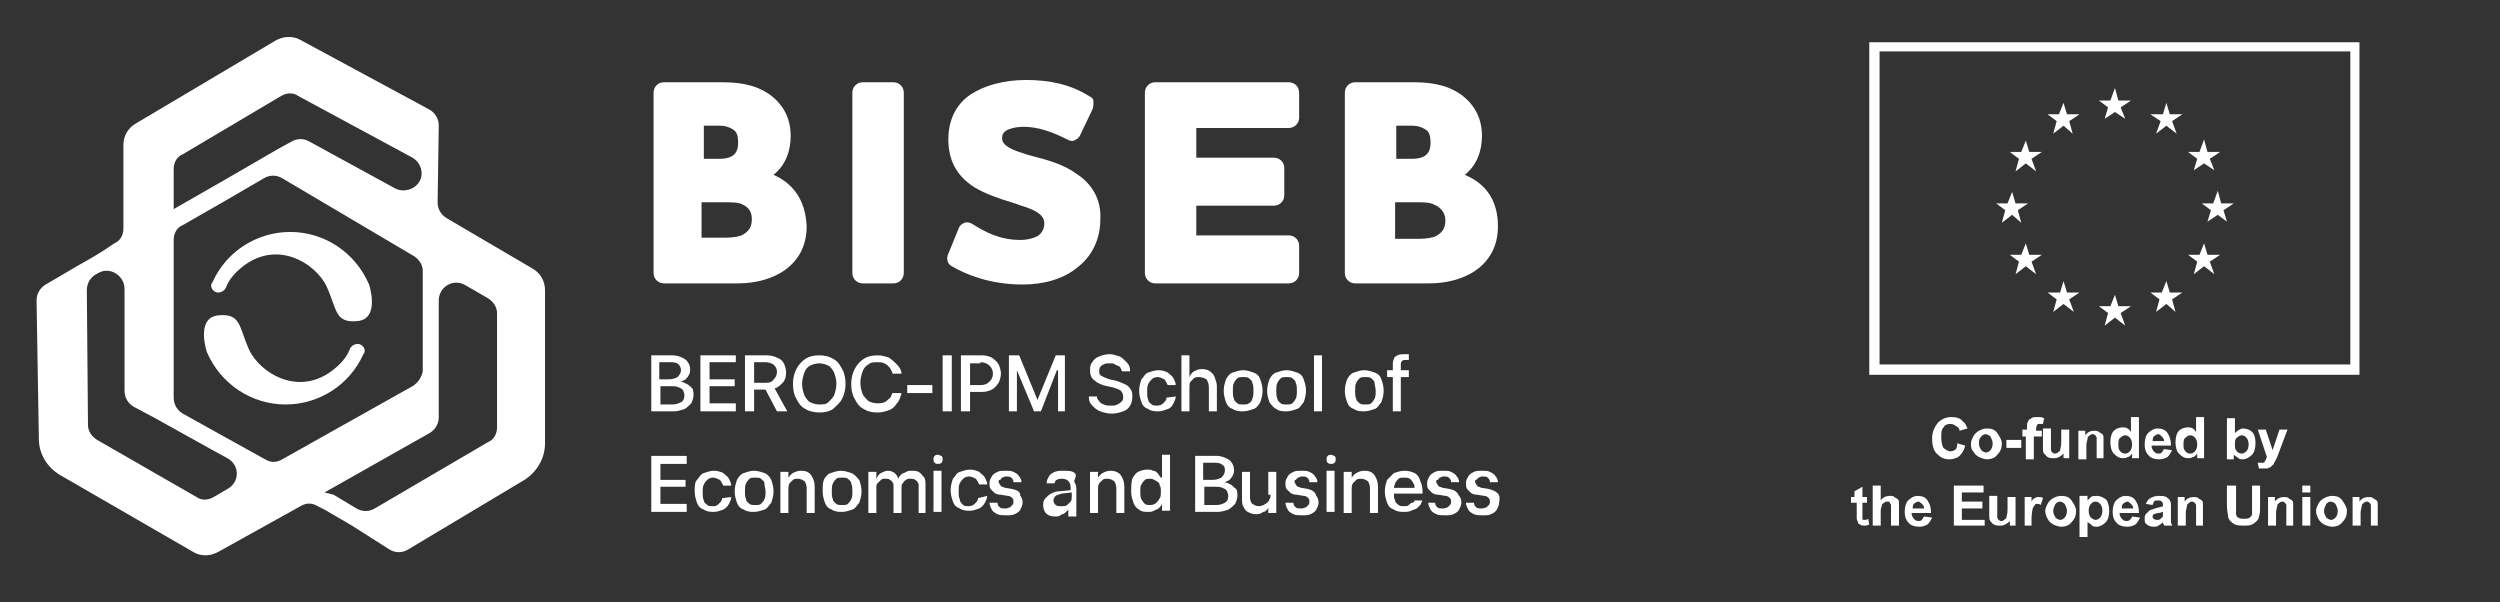 <?xml version="1.0" encoding="UTF-8"?> <svg xmlns="http://www.w3.org/2000/svg" xmlns:xlink="http://www.w3.org/1999/xlink" version="1.0" id="Layer_1" x="0px" y="0px" viewBox="0 0 218.8 52.7" style="enable-background:new 0 0 218.8 52.7;" xml:space="preserve"><rect x="0" y="0" width="218.8" height="52.7" fill="#333333" stroke="none"/> <style type="text/css"> .st0{fill:#FFFFFF;} </style> <g> <g> <path class="st0" d="M47.7,25.4c0-0.8-0.4-1.5-1.1-1.9l-7.5-4.4c-0.5-0.3-0.8-0.8-0.8-1.4l0.1-6.7c0-0.6-0.3-1.1-0.8-1.4L26.3,3.5 c-0.7-0.4-1.5-0.3-2.1,0l-12.3,7.3c-0.7,0.4-1.1,1.1-1.1,1.9V20c0,0.6-0.3,1.1-0.8,1.3C9,22,8,22.6,6.9,23.2L4,24.9 c-0.5,0.3-0.8,0.8-0.8,1.4l0.2,12.1c0,1.3,0.7,2.5,1.9,3.2l11.6,6.7c0.3,0.2,0.7,0.3,1.1,0.3c0.4,0,0.7-0.1,1.1-0.3l7.2-4 c0.5-0.3,1-0.3,1.5,0l0.6,0.3l2.4,1.4l0,0l3.3,2.1c0.5,0.3,1.1,0.3,1.6,0L45.9,42c1.1-0.7,1.8-1.9,1.8-3.2L47.7,25.4z M34.6,16.5 l-7.5-4.1c-0.5-0.3-1.1-0.3-1.6,0L24.4,13c-3.1,1.8-6.2,3.6-9.2,5.3c0,0,0,0,0,0l0-3.5c0-0.6,0.3-1.1,0.8-1.3l8.6-5.1 c0.5-0.3,1.1-0.3,1.5,0l10,5.4c0.5,0.3,0.8,0.8,0.8,1.4v0C36.9,16.3,35.6,17,34.6,16.5z M36.1,33.8l-11.4,6.4 c-0.5,0.3-1,0.3-1.5,0l-3.6-2l-3.6-2c-0.5-0.3-0.8-0.8-0.8-1.4V21c0-0.6,0.3-1.1,0.8-1.3c0,0,0,0,0,0c2.3-1.3,4.7-2.7,7.1-4.1 c0.5-0.3,1.1-0.3,1.6,0l11.5,6.8c0.5,0.3,0.8,0.8,0.8,1.3l0,4.1l0,4.7C36.9,33,36.6,33.5,36.1,33.8z M13.4,36.5l5.4,3l1.1,0.6 c1.1,0.6,1.1,2.1,0,2.7l-1.2,0.7c-0.5,0.3-1.1,0.3-1.5,0l-8.7-5c-0.5-0.3-0.8-0.8-0.8-1.3L7.6,25.4c0-0.6,0.3-1.1,0.8-1.4 c0.1,0,0.1-0.1,0.2-0.1c1-0.6,2.3,0.2,2.3,1.4v8.9c0,0.6,0.3,1.1,0.8,1.4L13.4,36.5z M28.4,43.1l9.2-5.2c0.5-0.3,0.8-0.8,0.8-1.4 l0-2.2l0-2.1l0-4.5l0-1.4c0-1.2,1.3-2,2.4-1.3l1.9,1.1c0.5,0.3,0.8,0.8,0.8,1.3l0,10c0,0.6-0.3,1.1-0.8,1.3l-9.9,5.8 c-0.5,0.3-1.1,0.3-1.6,0l-2-1.2L28.4,43.1z"></path> <path class="st0" d="M31.3,30.1c-0.3,0-0.6,0.2-0.7,0.5c-0.2,0.5-0.5,0.9-0.9,1.3c-3.3,3.2-7,0.7-7.9-1.3c-0.9-2-0.7-3.2-2.7-3 c-2,0.2-1,3.2-1,3.2c1.2,2.8,3.9,4.6,6.9,4.6c2.9,0,5.6-1.7,6.8-4.4C32.1,30.7,31.8,30.1,31.3,30.1z"></path> <path class="st0" d="M19.1,25.6c0.3,0,0.6-0.2,0.7-0.5c0.2-0.5,0.5-0.9,0.9-1.3c3.3-3.2,7-0.7,7.9,1.3c0.9,2,0.7,3.2,2.7,3 c2-0.2,1-3.2,1-3.2c-1.2-2.8-3.9-4.6-6.9-4.6c-2.9,0-5.6,1.7-6.8,4.4C18.3,25,18.6,25.6,19.1,25.6z"></path> </g> <g> <path class="st0" d="M67.7,15.3c1-0.8,1.5-2,1.5-3.4c0-1.5-0.6-2.7-1.8-3.6c-1.4-1-3-1.1-4.3-1.1h-5c-0.5,0-0.9,0.4-0.9,0.9v15.8 c0,0.5,0.4,0.9,0.9,0.9h6.5c3,0,6-1.5,6-5C70.5,17.6,69.5,16.1,67.7,15.3z M61.6,17.7h1.6c0.9,0,1.4,0,1.8,0.2l0,0 c0.6,0.3,0.8,0.7,0.8,1.3c0,0.7-0.3,1.1-0.9,1.4c-0.3,0.1-0.7,0.2-1.4,0.2h-2.1V17.7z M64,13.7c-0.4,0.2-0.8,0.2-1.2,0.2h-1.2V11 H63c0.4,0,0.8,0.1,1.1,0.3l0,0c0.4,0.2,0.5,0.6,0.5,1.2C64.6,13.1,64.4,13.5,64,13.7z"></path> <path class="st0" d="M78.2,7.2h-2.7c-0.5,0-0.9,0.4-0.9,0.9v15.8c0,0.5,0.4,0.9,0.9,0.9h2.7c0.5,0,0.9-0.4,0.9-0.9V8.1 C79.1,7.6,78.7,7.2,78.2,7.2z"></path> <path class="st0" d="M94.2,15.2c-1.1-0.8-2.5-1.2-3.7-1.5c-0.4-0.1-0.7-0.2-1-0.3c-1.3-0.4-1.8-0.8-1.8-1.3c0-0.3,0.1-0.5,0.4-0.7 c0.2-0.1,0.7-0.3,1.5-0.3c1.2,0,2.4,0.4,3.8,1.1c0.2,0.1,0.4,0.2,0.6,0.1c0.2-0.1,0.4-0.2,0.5-0.4l1.1-2.3 c0.1-0.2,0.1-0.4,0.1-0.7s-0.2-0.4-0.4-0.5C93.7,7.4,91.9,7,89.8,7c-2,0-3.7,0.5-4.9,1.3c-1.3,0.9-1.9,2.3-1.9,3.9 c0,1.8,0.7,3.2,2.3,4.2c1,0.6,2.2,1,3.2,1.3c0.4,0.1,0.8,0.3,1.2,0.4c1.5,0.5,1.7,1,1.7,1.5c0,0.2-0.1,0.7-0.5,1 c-0.3,0.2-0.9,0.4-1.6,0.4c-1.8,0-3.1-0.7-4.2-1.4c-0.2-0.1-0.4-0.2-0.7-0.1c-0.2,0.1-0.4,0.2-0.5,0.5L83,22.2 c-0.2,0.4-0.1,0.9,0.3,1.1c1.2,0.7,3.3,1.6,6.2,1.6c1.9,0,3.6-0.5,4.8-1.5c1.3-1,2-2.5,2-4.2C96.4,17.5,95.6,16.1,94.2,15.2z"></path> <path class="st0" d="M112.8,7.2h-11.7c-0.5,0-0.9,0.4-0.9,0.9v15.8c0,0.5,0.4,0.9,0.9,0.9h11.7c0.5,0,0.9-0.4,0.9-0.9v-2.4 c0-0.5-0.4-0.9-0.9-0.9h-8.1V18h6.8c0.5,0,0.9-0.4,0.9-0.9v-2.4c0-0.5-0.4-0.9-0.9-0.9h-6.8v-2.6h8.1c0.5,0,0.9-0.4,0.9-0.9V8.1 C113.7,7.6,113.3,7.2,112.8,7.2z"></path> <path class="st0" d="M128.2,15.3c1-0.8,1.5-2,1.5-3.4c0-1.5-0.6-2.7-1.8-3.6c-1.4-1-3-1.1-4.3-1.1h-5c-0.5,0-0.9,0.4-0.9,0.9v15.8 c0,0.5,0.4,0.9,0.9,0.9h6.5c3,0,6-1.5,6-5C131.1,17.6,130.1,16.1,128.2,15.3z M126.5,19.3c0,0.7-0.3,1.1-0.9,1.4 c-0.3,0.1-0.7,0.2-1.4,0.2h-2.1v-3.2h1.6c0.9,0,1.4,0,1.8,0.2l0,0C126.2,18.2,126.5,18.7,126.5,19.3z M122.2,13.9V11h1.4 c0.4,0,0.8,0.1,1.1,0.3l0,0c0.4,0.2,0.5,0.6,0.5,1.2c0,0.6-0.2,1-0.6,1.2c-0.4,0.2-0.8,0.2-1.2,0.2H122.2z"></path> </g> <g> <path class="st0" d="M60.1,33.6c-0.2-0.1-0.4-0.2-0.6-0.2v0c0.2,0,0.3-0.1,0.5-0.2c0.1-0.1,0.2-0.2,0.3-0.4 c0.1-0.2,0.1-0.3,0.1-0.5v0c0-0.2-0.1-0.5-0.2-0.6c-0.1-0.2-0.3-0.3-0.5-0.4c-0.2-0.1-0.5-0.2-0.8-0.2h-1.2h-0.4H57V36h0.4h0.4H59 c0.3,0,0.6-0.1,0.9-0.2c0.2-0.1,0.4-0.3,0.6-0.5c0.1-0.2,0.2-0.5,0.2-0.7v0c0-0.2,0-0.4-0.1-0.6C60.4,33.8,60.3,33.7,60.1,33.6z M58.8,31.7c0.3,0,0.5,0.1,0.6,0.2c0.1,0.1,0.2,0.3,0.2,0.5v0c0,0.2-0.1,0.4-0.3,0.6c-0.2,0.1-0.4,0.2-0.8,0.2h-0.8v-1.5H58.8z M59.9,34.6c0,0.3-0.1,0.5-0.3,0.6c-0.2,0.1-0.4,0.2-0.8,0.2h-1v-1.6h1c0.2,0,0.4,0,0.6,0.1c0.2,0.1,0.3,0.1,0.4,0.3 C59.8,34.2,59.9,34.4,59.9,34.6L59.9,34.6z"></path> <polygon class="st0" points="64.4,35.3 62.1,35.3 62.1,33.8 64.3,33.8 64.3,33.2 62.1,33.2 62.1,31.7 64.4,31.7 64.4,31.1 61.3,31.1 61.3,36 64.4,36 "></polygon> <path class="st0" d="M67.8,34c0.3-0.1,0.5-0.3,0.7-0.5c0.2-0.2,0.3-0.5,0.3-0.9v0c0-0.3-0.1-0.6-0.2-0.8c-0.1-0.2-0.3-0.4-0.6-0.5 c-0.2-0.1-0.5-0.2-0.9-0.2h-1.9V36H66v-1.9h1c0,0,0,0,0,0c0,0,0,0,0,0l1,1.9h0.9L67.8,34z M67.1,33.5H66v-1.8h1 c0.3,0,0.5,0.1,0.7,0.2c0.2,0.2,0.3,0.4,0.3,0.6v0c0,0.3-0.1,0.5-0.2,0.6C67.6,33.4,67.4,33.5,67.1,33.5z"></path> <path class="st0" d="M73.7,34.9c0.2-0.4,0.3-0.8,0.3-1.3v0c0-0.5-0.1-1-0.3-1.3c-0.2-0.4-0.4-0.7-0.8-0.9 c-0.3-0.2-0.7-0.3-1.2-0.3c-0.5,0-0.9,0.1-1.2,0.3c-0.3,0.2-0.6,0.5-0.8,0.9c-0.2,0.4-0.3,0.8-0.3,1.3v0c0,0.5,0.1,1,0.3,1.3 c0.2,0.4,0.4,0.7,0.8,0.9c0.3,0.2,0.8,0.3,1.2,0.3c0.5,0,0.9-0.1,1.2-0.3C73.2,35.5,73.5,35.3,73.7,34.9z M72.5,35.2 c-0.2,0.2-0.5,0.2-0.8,0.2s-0.6-0.1-0.8-0.2c-0.2-0.1-0.4-0.4-0.5-0.6c-0.1-0.3-0.2-0.6-0.2-1v0c0-0.4,0.1-0.7,0.2-1 c0.1-0.3,0.3-0.5,0.5-0.6c0.2-0.1,0.5-0.2,0.8-0.2c0.3,0,0.6,0.1,0.8,0.2c0.2,0.1,0.4,0.4,0.5,0.6c0.1,0.3,0.2,0.6,0.2,1v0 c0,0.4-0.1,0.7-0.2,1C72.9,34.8,72.7,35,72.5,35.2z"></path> <path class="st0" d="M77.8,35.9c0.3-0.1,0.5-0.3,0.7-0.6c0.2-0.2,0.3-0.5,0.4-0.9l0,0h-0.8l0,0c-0.1,0.2-0.1,0.4-0.3,0.5 c-0.1,0.1-0.3,0.3-0.4,0.3c-0.2,0.1-0.4,0.1-0.6,0.1c-0.3,0-0.6-0.1-0.8-0.2c-0.2-0.2-0.4-0.4-0.5-0.6c-0.1-0.3-0.2-0.6-0.2-1v0 c0-0.4,0.1-0.7,0.2-1s0.3-0.5,0.5-0.6c0.2-0.2,0.5-0.2,0.8-0.2c0.2,0,0.4,0,0.6,0.1c0.2,0.1,0.3,0.2,0.4,0.3 c0.1,0.1,0.2,0.3,0.3,0.5l0,0.1h0.8l0,0c0-0.3-0.2-0.6-0.4-0.8c-0.2-0.2-0.4-0.4-0.7-0.6c-0.3-0.1-0.6-0.2-1-0.2 c-0.5,0-0.9,0.1-1.2,0.3c-0.3,0.2-0.6,0.5-0.8,0.9c-0.2,0.4-0.3,0.8-0.3,1.3v0c0,0.5,0.1,1,0.3,1.3c0.2,0.4,0.4,0.7,0.8,0.9 c0.3,0.2,0.7,0.3,1.2,0.3C77.2,36.1,77.5,36,77.8,35.9z"></path> <rect x="79.4" y="33.7" class="st0" width="2.2" height="0.7"></rect> <rect x="82.5" y="31.1" class="st0" width="0.8" height="4.9"></rect> <path class="st0" d="M84.9,34.3H86c0.3,0,0.6-0.1,0.8-0.2s0.4-0.3,0.6-0.6c0.1-0.2,0.2-0.5,0.2-0.8v0c0-0.3-0.1-0.6-0.2-0.8 c-0.1-0.2-0.3-0.4-0.6-0.6c-0.2-0.1-0.5-0.2-0.8-0.2h-1.1h-0.4h-0.4V36h0.8V34.3z M85.8,31.7c0.3,0,0.6,0.1,0.8,0.3 c0.2,0.2,0.3,0.4,0.3,0.7v0c0,0.3-0.1,0.5-0.3,0.7c-0.2,0.2-0.4,0.3-0.8,0.3h-0.9v-1.9H85.8z"></path> <polygon class="st0" points="92.6,32.4 92.6,36 93.2,36 93.2,31.1 92.4,31.1 90.8,35 90.8,35 89.2,31.1 88.3,31.1 88.3,36 89,36 89,32.4 89,32.4 90.5,36 91.1,36 92.5,32.4 "></polygon> <path class="st0" d="M99.1,34.6c0-0.3-0.1-0.5-0.2-0.6c-0.1-0.2-0.3-0.3-0.5-0.4c-0.2-0.1-0.5-0.2-0.8-0.3l-0.5-0.1 c-0.3-0.1-0.5-0.2-0.7-0.3s-0.2-0.3-0.2-0.4v0c0-0.1,0-0.3,0.1-0.4c0.1-0.1,0.2-0.2,0.3-0.2c0.1-0.1,0.3-0.1,0.5-0.1 c0.2,0,0.4,0,0.5,0.1s0.3,0.1,0.4,0.2c0.1,0.1,0.1,0.2,0.2,0.4l0,0h0.7l0-0.1c0-0.3-0.1-0.5-0.3-0.7c-0.2-0.2-0.4-0.4-0.6-0.5 c-0.3-0.1-0.6-0.2-0.9-0.2c-0.3,0-0.7,0.1-0.9,0.2c-0.3,0.1-0.5,0.3-0.6,0.5c-0.2,0.2-0.2,0.5-0.2,0.7v0c0,0.4,0.1,0.7,0.4,0.9 c0.2,0.2,0.6,0.4,1.1,0.5l0.5,0.1c0.3,0.1,0.6,0.2,0.7,0.3c0.1,0.1,0.2,0.3,0.2,0.5v0c0,0.2,0,0.3-0.1,0.4 c-0.1,0.1-0.2,0.2-0.4,0.3c-0.2,0.1-0.3,0.1-0.6,0.1c-0.2,0-0.4,0-0.6-0.1c-0.2-0.1-0.3-0.1-0.4-0.3c-0.1-0.1-0.2-0.2-0.2-0.4l0,0 h-0.7l0,0.1c0,0.3,0.1,0.5,0.3,0.7c0.2,0.2,0.4,0.4,0.7,0.5c0.3,0.1,0.6,0.2,1,0.2c0.4,0,0.7-0.1,1-0.2c0.3-0.1,0.5-0.3,0.6-0.5 C99.1,35.2,99.1,34.9,99.1,34.6L99.1,34.6z"></path> <path class="st0" d="M102.1,34.8c0,0.2-0.1,0.3-0.3,0.5c-0.1,0.1-0.3,0.2-0.5,0.2c-0.2,0-0.4,0-0.5-0.1c-0.1-0.1-0.3-0.2-0.3-0.4 c-0.1-0.2-0.1-0.4-0.1-0.7v0c0-0.3,0-0.5,0.1-0.7c0.1-0.2,0.2-0.3,0.3-0.4c0.1-0.1,0.3-0.2,0.5-0.2c0.2,0,0.4,0.1,0.6,0.2 c0.1,0.1,0.2,0.3,0.3,0.5l0,0h0.7l0,0c0-0.2-0.1-0.4-0.2-0.6c-0.1-0.2-0.3-0.3-0.5-0.5c-0.2-0.1-0.5-0.2-0.8-0.2 c-0.3,0-0.6,0.1-0.9,0.2c-0.3,0.1-0.4,0.4-0.6,0.6c-0.1,0.3-0.2,0.6-0.2,1v0c0,0.4,0.1,0.7,0.2,1c0.1,0.3,0.3,0.5,0.6,0.6 c0.3,0.2,0.6,0.2,0.9,0.2c0.3,0,0.5-0.1,0.8-0.2s0.4-0.3,0.5-0.5c0.1-0.2,0.2-0.4,0.2-0.6v0L102.1,34.8L102.1,34.8z"></path> <path class="st0" d="M105.6,33.2c0.1,0.2,0.2,0.4,0.2,0.7V36h0.7v-2.2c0-0.3-0.1-0.5-0.2-0.8s-0.3-0.4-0.4-0.5s-0.4-0.2-0.7-0.2 c-0.3,0-0.5,0.1-0.7,0.2c-0.2,0.1-0.3,0.3-0.4,0.5h0v-1.9h-0.7V36h0.7v-2.1c0-0.2,0-0.4,0.1-0.5c0.1-0.1,0.2-0.2,0.3-0.3 c0.1-0.1,0.3-0.1,0.4-0.1C105.2,33,105.4,33.1,105.6,33.2z"></path> <path class="st0" d="M110.3,35.2c0.1-0.3,0.2-0.6,0.2-1v0c0-0.4-0.1-0.7-0.2-1c-0.1-0.3-0.3-0.5-0.6-0.6c-0.3-0.1-0.6-0.2-0.9-0.2 c-0.3,0-0.6,0.1-0.9,0.2c-0.3,0.1-0.5,0.4-0.6,0.6c-0.1,0.3-0.2,0.6-0.2,1v0c0,0.4,0.1,0.7,0.2,1c0.1,0.3,0.3,0.5,0.6,0.6 c0.3,0.2,0.6,0.2,0.9,0.2c0.3,0,0.6-0.1,0.9-0.2C110,35.7,110.1,35.5,110.3,35.2z M109.3,35.3c-0.1,0.1-0.3,0.1-0.5,0.1 c-0.2,0-0.4,0-0.5-0.1s-0.3-0.2-0.3-0.4c-0.1-0.2-0.1-0.4-0.1-0.7v0c0-0.3,0-0.5,0.1-0.7s0.2-0.3,0.3-0.4c0.1-0.1,0.3-0.1,0.5-0.1 c0.2,0,0.4,0,0.5,0.1c0.1,0.1,0.3,0.2,0.3,0.4c0.1,0.2,0.1,0.4,0.1,0.7v0c0,0.3,0,0.5-0.1,0.7C109.6,35,109.5,35.2,109.3,35.3z"></path> <path class="st0" d="M111.7,35.8c0.3,0.2,0.6,0.2,0.9,0.2c0.3,0,0.6-0.1,0.9-0.2c0.3-0.1,0.4-0.4,0.6-0.6c0.1-0.3,0.2-0.6,0.2-1v0 c0-0.4-0.1-0.7-0.2-1c-0.1-0.3-0.3-0.5-0.6-0.6c-0.3-0.1-0.6-0.2-0.9-0.2c-0.3,0-0.6,0.1-0.9,0.2c-0.3,0.1-0.5,0.4-0.6,0.6 c-0.1,0.3-0.2,0.6-0.2,1v0c0,0.4,0.1,0.7,0.2,1C111.3,35.5,111.5,35.7,111.7,35.8z M111.7,34.2c0-0.3,0-0.5,0.1-0.7 c0.1-0.2,0.2-0.3,0.3-0.4c0.1-0.1,0.3-0.1,0.5-0.1c0.2,0,0.4,0,0.5,0.1c0.1,0.1,0.3,0.2,0.3,0.4c0.1,0.2,0.1,0.4,0.1,0.7v0 c0,0.3,0,0.5-0.1,0.7c-0.1,0.2-0.2,0.3-0.3,0.4s-0.3,0.1-0.5,0.1c-0.2,0-0.4,0-0.5-0.1s-0.3-0.2-0.3-0.4 C111.7,34.7,111.7,34.5,111.7,34.2L111.7,34.2z"></path> <rect x="115" y="31.1" class="st0" width="0.7" height="4.9"></rect> <path class="st0" d="M120.3,32.6c-0.3-0.1-0.6-0.2-0.9-0.2c-0.3,0-0.6,0.1-0.9,0.2c-0.3,0.1-0.5,0.4-0.6,0.6 c-0.1,0.3-0.2,0.6-0.2,1v0c0,0.4,0.1,0.7,0.2,1c0.1,0.3,0.3,0.5,0.6,0.6c0.3,0.2,0.6,0.2,0.9,0.2c0.3,0,0.6-0.1,0.9-0.2 c0.3-0.1,0.4-0.4,0.6-0.6c0.1-0.3,0.2-0.6,0.2-1v0c0-0.4-0.1-0.7-0.2-1C120.8,32.9,120.6,32.7,120.3,32.6z M120.4,34.2 c0,0.3,0,0.5-0.1,0.7c-0.1,0.2-0.2,0.3-0.3,0.4s-0.3,0.1-0.5,0.1c-0.2,0-0.4,0-0.5-0.1s-0.3-0.2-0.3-0.4c-0.1-0.2-0.1-0.4-0.1-0.7 v0c0-0.3,0-0.5,0.1-0.7c0.1-0.2,0.2-0.3,0.3-0.4c0.1-0.1,0.3-0.1,0.5-0.1c0.2,0,0.4,0,0.5,0.1c0.1,0.1,0.3,0.2,0.3,0.4 C120.3,33.7,120.4,33.9,120.4,34.2L120.4,34.2z"></path> <path class="st0" d="M121.9,36h0.7v-3h0.7v-0.6h-0.7V32c0-0.2,0-0.3,0.1-0.4c0.1-0.1,0.2-0.1,0.4-0.1c0,0,0.1,0,0.1,0 c0,0,0.1,0,0.1,0v-0.5c0,0-0.1,0-0.2,0c-0.1,0-0.2,0-0.2,0c-0.2,0-0.4,0-0.6,0.1c-0.2,0.1-0.3,0.2-0.3,0.3 c-0.1,0.2-0.1,0.3-0.1,0.6v0.4h-0.5V33h0.5V36z"></path> <polygon class="st0" points="57,44.8 60.1,44.8 60.1,44.1 57.8,44.1 57.8,42.6 60,42.6 60,42 57.8,42 57.8,40.6 60.1,40.6 60.1,39.9 57,39.9 "></polygon> <path class="st0" d="M63.2,43.6c0,0.2-0.1,0.3-0.3,0.5s-0.3,0.2-0.5,0.2c-0.2,0-0.4,0-0.5-0.1c-0.1-0.1-0.3-0.2-0.3-0.4 c-0.1-0.2-0.1-0.4-0.1-0.7v0c0-0.3,0-0.5,0.1-0.7c0.1-0.2,0.2-0.3,0.3-0.4c0.1-0.1,0.3-0.2,0.5-0.2c0.2,0,0.4,0.1,0.6,0.2 c0.1,0.1,0.2,0.3,0.3,0.5l0,0h0.7l0,0c0-0.2-0.1-0.4-0.2-0.6c-0.1-0.2-0.3-0.3-0.5-0.5c-0.2-0.1-0.5-0.2-0.8-0.2 c-0.3,0-0.6,0.1-0.9,0.2c-0.3,0.1-0.4,0.4-0.6,0.6s-0.2,0.6-0.2,1v0c0,0.4,0.1,0.7,0.2,1c0.1,0.3,0.3,0.5,0.6,0.6 c0.3,0.2,0.6,0.2,0.9,0.2c0.3,0,0.5-0.1,0.8-0.2c0.2-0.1,0.4-0.3,0.5-0.5c0.1-0.2,0.2-0.4,0.2-0.6v0L63.2,43.6L63.2,43.6z"></path> <path class="st0" d="M66.9,41.4c-0.3-0.1-0.6-0.2-0.9-0.2c-0.3,0-0.6,0.1-0.9,0.2c-0.3,0.1-0.5,0.4-0.6,0.6 c-0.1,0.3-0.2,0.6-0.2,1v0c0,0.4,0.1,0.7,0.2,1c0.1,0.3,0.3,0.5,0.6,0.6c0.3,0.2,0.6,0.2,0.9,0.2c0.3,0,0.6-0.1,0.9-0.2 c0.3-0.1,0.4-0.4,0.6-0.6c0.1-0.3,0.2-0.6,0.2-1v0c0-0.4-0.1-0.7-0.2-1C67.4,41.8,67.2,41.5,66.9,41.4z M67,43 c0,0.3,0,0.5-0.1,0.7c-0.1,0.2-0.2,0.3-0.3,0.4c-0.1,0.1-0.3,0.1-0.5,0.1c-0.2,0-0.4,0-0.5-0.1s-0.3-0.2-0.3-0.4 c-0.1-0.2-0.1-0.4-0.1-0.7v0c0-0.3,0-0.5,0.1-0.7c0.1-0.2,0.2-0.3,0.3-0.4c0.1-0.1,0.3-0.1,0.5-0.1c0.2,0,0.4,0,0.5,0.1 c0.1,0.1,0.3,0.2,0.3,0.4C66.9,42.5,67,42.8,67,43L67,43z"></path> <path class="st0" d="M70.1,41.2c-0.3,0-0.5,0.1-0.7,0.2c-0.2,0.1-0.3,0.3-0.4,0.4h0v-0.5h-0.7v3.6H69v-2.1c0-0.2,0-0.3,0.1-0.5 c0.1-0.1,0.2-0.2,0.3-0.3c0.1-0.1,0.3-0.1,0.4-0.1c0.3,0,0.4,0.1,0.6,0.2c0.1,0.1,0.2,0.4,0.2,0.6v2.2h0.7v-2.3 c0-0.4-0.1-0.7-0.3-1S70.5,41.2,70.1,41.2z"></path> <path class="st0" d="M74.5,41.4c-0.3-0.1-0.6-0.2-0.9-0.2c-0.3,0-0.6,0.1-0.9,0.2c-0.3,0.1-0.5,0.4-0.6,0.6C72,42.3,72,42.6,72,43 v0c0,0.4,0.1,0.7,0.2,1c0.1,0.3,0.3,0.5,0.6,0.6c0.3,0.2,0.6,0.2,0.9,0.2c0.3,0,0.6-0.1,0.9-0.2c0.3-0.1,0.4-0.4,0.6-0.6 c0.1-0.3,0.2-0.6,0.2-1v0c0-0.4-0.1-0.7-0.2-1C75,41.8,74.8,41.5,74.5,41.4z M74.6,43c0,0.3,0,0.5-0.1,0.7 c-0.1,0.2-0.2,0.3-0.3,0.4s-0.3,0.1-0.5,0.1c-0.2,0-0.4,0-0.5-0.1s-0.3-0.2-0.3-0.4c-0.1-0.2-0.1-0.4-0.1-0.7v0 c0-0.3,0-0.5,0.1-0.7c0.1-0.2,0.2-0.3,0.3-0.4c0.1-0.1,0.3-0.1,0.5-0.1c0.2,0,0.4,0,0.5,0.1c0.1,0.1,0.3,0.2,0.3,0.4 C74.6,42.5,74.6,42.8,74.6,43L74.6,43z"></path> <path class="st0" d="M80.4,41.3c-0.2-0.1-0.4-0.1-0.6-0.1c-0.2,0-0.3,0-0.5,0.1c-0.1,0.1-0.3,0.1-0.4,0.2 c-0.1,0.1-0.2,0.2-0.3,0.4h0c0-0.1-0.1-0.3-0.2-0.4c-0.1-0.1-0.2-0.2-0.3-0.2c-0.1-0.1-0.3-0.1-0.4-0.1c-0.2,0-0.4,0.1-0.6,0.2 s-0.3,0.3-0.4,0.5h0v-0.6h-0.7v3.6h0.7v-2.2c0-0.2,0-0.3,0.1-0.4c0.1-0.1,0.2-0.2,0.3-0.3c0.1-0.1,0.2-0.1,0.4-0.1 c0.1,0,0.3,0,0.4,0.1c0.1,0.1,0.2,0.1,0.2,0.2c0.1,0.1,0.1,0.2,0.1,0.4v2.3h0.7v-2.2c0-0.1,0-0.3,0.1-0.4c0.1-0.1,0.1-0.2,0.3-0.3 c0.1-0.1,0.2-0.1,0.4-0.1c0.1,0,0.3,0,0.4,0.1c0.1,0.1,0.2,0.1,0.2,0.2c0.1,0.1,0.1,0.2,0.1,0.4v2.3H81v-2.5c0-0.2,0-0.4-0.1-0.6 C80.7,41.6,80.6,41.4,80.4,41.3z"></path> <path class="st0" d="M82.1,39.8c-0.1,0-0.2,0-0.3,0.1c-0.1,0.1-0.1,0.2-0.1,0.3c0,0.1,0,0.2,0.1,0.3c0.1,0.1,0.2,0.1,0.3,0.1 c0.1,0,0.2,0,0.3-0.1c0.1-0.1,0.1-0.2,0.1-0.3c0-0.1,0-0.2-0.1-0.3C82.3,39.9,82.2,39.8,82.1,39.8z"></path> <rect x="81.7" y="41.2" class="st0" width="0.7" height="3.6"></rect> <path class="st0" d="M85.6,43.6c0,0.2-0.1,0.3-0.3,0.5c-0.1,0.1-0.3,0.2-0.5,0.2c-0.2,0-0.4,0-0.5-0.1C84.1,44,84,43.9,84,43.7 c-0.1-0.2-0.1-0.4-0.1-0.7v0c0-0.3,0-0.5,0.1-0.7c0.1-0.2,0.2-0.3,0.3-0.4c0.1-0.1,0.3-0.2,0.5-0.2c0.2,0,0.4,0.1,0.6,0.2 c0.1,0.1,0.2,0.3,0.3,0.5l0,0h0.7l0,0c0-0.2-0.1-0.4-0.2-0.6c-0.1-0.2-0.3-0.3-0.5-0.5c-0.2-0.1-0.5-0.2-0.8-0.2 c-0.3,0-0.6,0.1-0.9,0.2c-0.3,0.1-0.4,0.4-0.6,0.6c-0.1,0.3-0.2,0.6-0.2,1v0c0,0.4,0.1,0.7,0.2,1c0.1,0.3,0.3,0.5,0.6,0.6 c0.3,0.2,0.6,0.2,0.9,0.2c0.3,0,0.5-0.1,0.8-0.2c0.2-0.1,0.4-0.3,0.5-0.5s0.2-0.4,0.2-0.6v0L85.6,43.6L85.6,43.6z"></path> <path class="st0" d="M88.6,42.8l-0.6-0.1c-0.1,0-0.2-0.1-0.3-0.1c-0.1,0-0.1-0.1-0.2-0.2c0-0.1-0.1-0.1-0.1-0.2v0 c0-0.1,0-0.2,0.1-0.2s0.1-0.1,0.2-0.2c0.1,0,0.2-0.1,0.3-0.1c0.2,0,0.4,0,0.5,0.1c0.1,0.1,0.2,0.2,0.2,0.4l0,0h0.7v0 c0-0.2-0.1-0.4-0.2-0.5c-0.1-0.2-0.3-0.3-0.5-0.4c-0.2-0.1-0.4-0.1-0.7-0.1c-0.3,0-0.5,0-0.7,0.1c-0.2,0.1-0.4,0.2-0.5,0.4 c-0.1,0.2-0.2,0.3-0.2,0.6v0c0,0.2,0,0.3,0.1,0.5c0.1,0.1,0.2,0.2,0.3,0.3c0.1,0.1,0.3,0.2,0.6,0.2l0.6,0.1c0.2,0,0.3,0.1,0.4,0.2 c0.1,0.1,0.1,0.2,0.1,0.3v0c0,0.1,0,0.2-0.1,0.3c-0.1,0.1-0.1,0.1-0.2,0.2c-0.1,0-0.2,0.1-0.4,0.1c-0.2,0-0.4,0-0.5-0.1 c-0.1-0.1-0.2-0.2-0.2-0.4l0,0h-0.7l0,0c0,0.2,0.1,0.4,0.2,0.6c0.1,0.2,0.3,0.3,0.5,0.4c0.2,0.1,0.5,0.1,0.8,0.1 c0.3,0,0.5,0,0.7-0.1s0.4-0.2,0.5-0.4c0.1-0.2,0.2-0.4,0.2-0.6v0c0-0.3-0.1-0.5-0.2-0.6C89.3,43,89,42.9,88.6,42.8z"></path> <path class="st0" d="M93.9,41.3c-0.2-0.1-0.5-0.1-0.8-0.1c-0.3,0-0.5,0-0.8,0.1c-0.2,0.1-0.4,0.2-0.5,0.4 c-0.1,0.2-0.2,0.3-0.2,0.6l0,0h0.7l0,0c0-0.1,0.1-0.3,0.2-0.3c0.1-0.1,0.3-0.1,0.5-0.1c0.2,0,0.4,0.1,0.5,0.2 c0.1,0.1,0.2,0.3,0.2,0.5v0.3l-1,0.1c-0.3,0-0.5,0.1-0.7,0.2c-0.2,0.1-0.3,0.2-0.5,0.4c-0.1,0.1-0.2,0.3-0.2,0.5v0 c0,0.2,0,0.4,0.1,0.6c0.1,0.2,0.2,0.3,0.4,0.4c0.2,0.1,0.4,0.1,0.6,0.1c0.2,0,0.3,0,0.4-0.1c0.1-0.1,0.3-0.1,0.4-0.2 c0.1-0.1,0.2-0.2,0.3-0.3h0v0.6h0.7v-2.5c0-0.2-0.1-0.4-0.2-0.6C94.3,41.5,94.1,41.4,93.9,41.3z M93.7,43.9 c-0.1,0.1-0.2,0.2-0.3,0.3c-0.1,0.1-0.3,0.1-0.5,0.1c-0.2,0-0.4,0-0.5-0.1s-0.2-0.2-0.2-0.4v0c0-0.2,0.1-0.3,0.2-0.4 s0.3-0.1,0.5-0.2l0.9-0.1v0.3C93.8,43.6,93.8,43.8,93.7,43.9z"></path> <path class="st0" d="M97.2,41.2c-0.3,0-0.5,0.1-0.7,0.2c-0.2,0.1-0.3,0.3-0.4,0.4h0v-0.5h-0.7v3.6h0.7v-2.1c0-0.2,0-0.3,0.1-0.5 c0.1-0.1,0.2-0.2,0.3-0.3c0.1-0.1,0.3-0.1,0.4-0.1c0.3,0,0.4,0.1,0.6,0.2c0.1,0.1,0.2,0.4,0.2,0.6v2.2h0.7v-2.3 c0-0.4-0.1-0.7-0.3-1C97.9,41.3,97.5,41.2,97.2,41.2z"></path> <path class="st0" d="M101.6,41.8L101.6,41.8c-0.1-0.1-0.2-0.3-0.3-0.4c-0.1-0.1-0.2-0.2-0.4-0.2c-0.1-0.1-0.3-0.1-0.5-0.1 c-0.3,0-0.6,0.1-0.8,0.2c-0.2,0.1-0.4,0.4-0.5,0.6C99,42.3,99,42.6,99,43v0c0,0.4,0.1,0.7,0.2,1c0.1,0.3,0.3,0.5,0.5,0.6 c0.2,0.2,0.5,0.2,0.8,0.2c0.2,0,0.3,0,0.5-0.1c0.1-0.1,0.3-0.1,0.4-0.2s0.2-0.2,0.3-0.4h0v0.6h0.7v-4.9h-0.7V41.8z M101.6,43 c0,0.2,0,0.5-0.1,0.6c-0.1,0.2-0.2,0.3-0.3,0.4c-0.1,0.1-0.3,0.2-0.5,0.2c-0.2,0-0.4,0-0.5-0.1c-0.1-0.1-0.2-0.2-0.3-0.4 c-0.1-0.2-0.1-0.4-0.1-0.7v0c0-0.3,0-0.5,0.1-0.6c0.1-0.2,0.2-0.3,0.3-0.4c0.1-0.1,0.3-0.1,0.5-0.1c0.2,0,0.3,0.1,0.5,0.2 s0.3,0.2,0.3,0.4C101.6,42.6,101.6,42.8,101.6,43L101.6,43z"></path> <path class="st0" d="M107.7,42.4c-0.2-0.1-0.4-0.2-0.6-0.2v0c0.2,0,0.3-0.1,0.5-0.2c0.1-0.1,0.2-0.2,0.3-0.4s0.1-0.3,0.1-0.5v0 c0-0.2-0.1-0.5-0.2-0.6c-0.1-0.2-0.3-0.3-0.5-0.4c-0.2-0.1-0.5-0.2-0.8-0.2h-1.2H105h-0.4v4.9h0.4h0.4h1.2c0.3,0,0.6-0.1,0.9-0.2 c0.2-0.1,0.4-0.3,0.6-0.5c0.1-0.2,0.2-0.5,0.2-0.7v0c0-0.2,0-0.4-0.1-0.6C108,42.7,107.9,42.5,107.7,42.4z M106.4,40.5 c0.3,0,0.5,0.1,0.6,0.2c0.2,0.1,0.2,0.3,0.2,0.5v0c0,0.2-0.1,0.4-0.3,0.6c-0.2,0.1-0.4,0.2-0.8,0.2h-0.8v-1.5H106.4z M107.5,43.4 c0,0.3-0.1,0.5-0.3,0.6c-0.2,0.1-0.4,0.2-0.8,0.2h-1v-1.6h1c0.2,0,0.4,0,0.6,0.1c0.2,0.1,0.3,0.1,0.4,0.3 C107.4,43.1,107.5,43.2,107.5,43.4L107.5,43.4z"></path> <path class="st0" d="M111.2,43.3c0,0.1,0,0.3-0.1,0.4c0,0.1-0.1,0.2-0.2,0.3c-0.1,0.1-0.2,0.1-0.3,0.2c-0.1,0-0.2,0.1-0.4,0.1 c-0.3,0-0.4-0.1-0.6-0.2c-0.1-0.1-0.2-0.3-0.2-0.6v-2.2h-0.7v2.3c0,0.3,0,0.5,0.1,0.7c0.1,0.2,0.2,0.4,0.4,0.5 c0.2,0.1,0.4,0.2,0.7,0.2c0.2,0,0.3,0,0.5-0.1c0.1-0.1,0.3-0.1,0.4-0.2c0.1-0.1,0.2-0.2,0.2-0.3h0v0.5h0.7v-3.6h-0.7V43.3z"></path> <path class="st0" d="M114.5,42.8l-0.6-0.1c-0.1,0-0.2-0.1-0.3-0.1c-0.1,0-0.1-0.1-0.2-0.2c0-0.1-0.1-0.1-0.1-0.2v0 c0-0.1,0-0.2,0.1-0.2c0.1-0.1,0.1-0.1,0.2-0.2c0.1,0,0.2-0.1,0.3-0.1c0.2,0,0.4,0,0.5,0.1c0.1,0.1,0.2,0.2,0.2,0.4l0,0h0.7v0 c0-0.2-0.1-0.4-0.2-0.5c-0.1-0.2-0.3-0.3-0.5-0.4c-0.2-0.1-0.4-0.1-0.7-0.1c-0.3,0-0.5,0-0.7,0.1c-0.2,0.1-0.4,0.2-0.5,0.4 c-0.1,0.2-0.2,0.3-0.2,0.6v0c0,0.2,0,0.3,0.1,0.5c0.1,0.1,0.2,0.2,0.3,0.3c0.1,0.1,0.3,0.2,0.6,0.2l0.6,0.1c0.2,0,0.3,0.1,0.4,0.2 c0.1,0.1,0.1,0.2,0.1,0.3v0c0,0.1,0,0.2-0.1,0.3c-0.1,0.1-0.1,0.1-0.2,0.2c-0.1,0-0.2,0.1-0.4,0.1c-0.2,0-0.4,0-0.5-0.1 c-0.1-0.1-0.2-0.2-0.2-0.4l0,0h-0.7l0,0c0,0.2,0.1,0.4,0.2,0.6c0.1,0.2,0.3,0.3,0.5,0.4c0.2,0.1,0.5,0.1,0.8,0.1 c0.3,0,0.5,0,0.7-0.1c0.2-0.1,0.4-0.2,0.5-0.4c0.1-0.2,0.2-0.4,0.2-0.6v0c0-0.3-0.1-0.5-0.2-0.6C115.1,43,114.8,42.9,114.5,42.8z"></path> <rect x="116.1" y="41.2" class="st0" width="0.7" height="3.6"></rect> <path class="st0" d="M116.5,39.8c-0.1,0-0.2,0-0.3,0.1c-0.1,0.1-0.1,0.2-0.1,0.3c0,0.1,0,0.2,0.1,0.3c0.1,0.1,0.2,0.1,0.3,0.1 c0.1,0,0.2,0,0.3-0.1c0.1-0.1,0.1-0.2,0.1-0.3c0-0.1,0-0.2-0.1-0.3C116.7,39.9,116.6,39.8,116.5,39.8z"></path> <path class="st0" d="M119.4,41.2c-0.3,0-0.5,0.1-0.7,0.2c-0.2,0.1-0.3,0.3-0.4,0.4h0v-0.5h-0.7v3.6h0.7v-2.1c0-0.2,0-0.3,0.1-0.5 c0.1-0.1,0.2-0.2,0.3-0.3c0.1-0.1,0.3-0.1,0.4-0.1c0.3,0,0.4,0.1,0.6,0.2c0.1,0.1,0.2,0.4,0.2,0.6v2.2h0.7v-2.3 c0-0.4-0.1-0.7-0.3-1C120.1,41.3,119.8,41.2,119.4,41.2z"></path> <path class="st0" d="M123.8,41.4c-0.2-0.1-0.5-0.2-0.9-0.2c-0.3,0-0.6,0.1-0.9,0.2c-0.2,0.2-0.4,0.4-0.6,0.6 c-0.1,0.3-0.2,0.6-0.2,1v0c0,0.4,0.1,0.7,0.2,1c0.1,0.3,0.3,0.5,0.6,0.6c0.3,0.2,0.6,0.2,0.9,0.2c0.2,0,0.4,0,0.6-0.1 c0.2-0.1,0.3-0.1,0.5-0.2c0.1-0.1,0.2-0.2,0.3-0.3c0.1-0.1,0.1-0.3,0.2-0.4l0,0h-0.7l0,0c0,0.1-0.1,0.2-0.2,0.2s-0.2,0.1-0.3,0.2 s-0.2,0.1-0.4,0.1c-0.2,0-0.4,0-0.5-0.1c-0.1-0.1-0.3-0.2-0.3-0.4c-0.1-0.2-0.1-0.3-0.1-0.6h2.5V43c0-0.4-0.1-0.7-0.2-0.9 C124.2,41.7,124,41.5,123.8,41.4z M122.1,42.3c0.1-0.2,0.2-0.3,0.3-0.4c0.1-0.1,0.3-0.1,0.5-0.1c0.2,0,0.3,0,0.5,0.1 c0.1,0.1,0.2,0.2,0.3,0.4c0.1,0.1,0.1,0.3,0.1,0.4H122C122,42.5,122.1,42.4,122.1,42.3z"></path> <path class="st0" d="M126.9,42.8l-0.6-0.1c-0.1,0-0.2-0.1-0.3-0.1c-0.1,0-0.1-0.1-0.2-0.2c0-0.1-0.1-0.1-0.1-0.2v0 c0-0.1,0-0.2,0.1-0.2s0.1-0.1,0.2-0.2c0.1,0,0.2-0.1,0.3-0.1c0.2,0,0.4,0,0.5,0.1c0.1,0.1,0.2,0.2,0.2,0.4l0,0h0.7v0 c0-0.2-0.1-0.4-0.2-0.5c-0.1-0.2-0.3-0.3-0.5-0.4c-0.2-0.1-0.4-0.1-0.7-0.1c-0.3,0-0.5,0-0.7,0.1c-0.2,0.1-0.4,0.2-0.5,0.4 c-0.1,0.2-0.2,0.3-0.2,0.6v0c0,0.2,0,0.3,0.1,0.5c0.1,0.1,0.2,0.2,0.3,0.3c0.1,0.1,0.3,0.2,0.6,0.2l0.6,0.1c0.2,0,0.3,0.1,0.4,0.2 c0.1,0.1,0.1,0.2,0.1,0.3v0c0,0.1,0,0.2-0.1,0.3c-0.1,0.1-0.1,0.1-0.2,0.2c-0.1,0-0.2,0.1-0.4,0.1c-0.2,0-0.4,0-0.5-0.1 c-0.1-0.1-0.2-0.2-0.2-0.4l0,0H125l0,0c0,0.2,0.1,0.4,0.2,0.6c0.1,0.2,0.3,0.3,0.5,0.4c0.2,0.1,0.5,0.1,0.8,0.1 c0.3,0,0.5,0,0.7-0.1s0.4-0.2,0.5-0.4c0.1-0.2,0.2-0.4,0.2-0.6v0c0-0.3-0.1-0.5-0.2-0.6C127.5,43,127.3,42.9,126.9,42.8z"></path> <path class="st0" d="M131.1,43.2c-0.2-0.2-0.4-0.3-0.8-0.4l-0.6-0.1c-0.1,0-0.2-0.1-0.3-0.1c-0.1,0-0.1-0.1-0.2-0.2 c0-0.1-0.1-0.1-0.1-0.2v0c0-0.1,0-0.2,0.1-0.2c0.1-0.1,0.1-0.1,0.2-0.2c0.1,0,0.2-0.1,0.3-0.1c0.2,0,0.4,0,0.5,0.1 c0.1,0.1,0.2,0.2,0.2,0.4l0,0h0.7v0c0-0.2-0.1-0.4-0.2-0.5c-0.1-0.2-0.3-0.3-0.5-0.4c-0.2-0.1-0.4-0.1-0.7-0.1 c-0.3,0-0.5,0-0.7,0.1c-0.2,0.1-0.4,0.2-0.5,0.4c-0.1,0.2-0.2,0.3-0.2,0.6v0c0,0.2,0,0.3,0.1,0.5c0.1,0.1,0.2,0.2,0.3,0.3 c0.1,0.1,0.3,0.2,0.6,0.2l0.6,0.1c0.2,0,0.3,0.1,0.4,0.2c0.1,0.1,0.1,0.2,0.1,0.3v0c0,0.1,0,0.2-0.1,0.3c-0.1,0.1-0.1,0.1-0.2,0.2 c-0.1,0-0.2,0.1-0.4,0.1c-0.2,0-0.4,0-0.5-0.1c-0.1-0.1-0.2-0.2-0.2-0.4l0,0h-0.7l0,0c0,0.2,0.1,0.4,0.2,0.6 c0.1,0.2,0.3,0.3,0.5,0.4c0.2,0.1,0.5,0.1,0.8,0.1c0.3,0,0.5,0,0.7-0.1c0.2-0.1,0.4-0.2,0.5-0.4c0.1-0.2,0.2-0.4,0.2-0.6v0 C131.3,43.5,131.2,43.3,131.1,43.2z"></path> </g> </g> <g> <path class="st0" d="M185.1,18.5"></path> <path class="st0" d="M163.6,3.7v29.1h42.9V3.7H163.6z M205.7,31.9h-41.2V4.5h41.2V31.9z"></path> <path class="st0" d="M185.1,18.2"></path> <polyline class="st0" points="184.2,10.4 185.1,9.8 186,10.4 185.6,9.4 186.5,8.8 185.4,8.8 185.1,7.7 184.7,8.8 183.7,8.8 184.5,9.4 184.2,10.4 "></polyline> <polyline class="st0" points="179.7,11.7 180.6,11 181.4,11.7 181.1,10.6 182,10 180.9,10 180.6,9 180.2,10 179.2,10 180,10.6 179.7,11.7 "></polyline> <polyline class="st0" points="177.3,12.3 176.9,13.3 175.9,13.3 176.7,13.9 176.4,15 177.3,14.3 178.2,15 177.8,13.9 178.7,13.3 177.6,13.3 177.3,12.3 "></polyline> <polyline class="st0" points="176.1,18.8 176.9,19.5 176.6,18.4 177.5,17.8 176.4,17.8 176.1,16.8 175.7,17.8 174.7,17.8 175.5,18.4 175.2,19.5 176.1,18.8 "></polyline> <polyline class="st0" points="177.6,22.3 177.3,21.3 176.9,22.3 175.9,22.3 176.7,22.9 176.4,24 177.3,23.3 178.2,24 177.8,22.9 178.7,22.3 177.6,22.3 "></polyline> <polyline class="st0" points="180.9,25.6 180.6,24.6 180.3,25.6 179.2,25.6 180,26.2 179.7,27.3 180.6,26.6 181.5,27.3 181.1,26.2 182,25.6 180.9,25.6 "></polyline> <polyline class="st0" points="185.4,26.8 185.1,25.8 184.7,26.8 183.7,26.8 184.5,27.4 184.2,28.5 185.1,27.8 186,28.5 185.6,27.4 186.5,26.8 185.4,26.8 "></polyline> <polyline class="st0" points="189.9,25.6 189.6,24.6 189.2,25.6 188.2,25.6 189,26.2 188.7,27.3 189.6,26.6 190.4,27.3 190.1,26.2 191,25.6 189.9,25.6 "></polyline> <polyline class="st0" points="193.2,22.3 192.9,21.3 192.5,22.3 191.5,22.3 192.3,22.9 192,24 192.9,23.3 193.8,24 193.4,22.9 194.3,22.3 193.2,22.3 "></polyline> <polyline class="st0" points="195.5,17.8 194.4,17.8 194.1,16.7 193.7,17.8 192.7,17.8 193.5,18.4 193.2,19.4 194.1,18.8 194.9,19.4 194.6,18.4 195.5,17.8 "></polyline> <polyline class="st0" points="192,14.9 192.9,14.3 193.8,14.9 193.4,13.9 194.3,13.3 193.2,13.3 192.9,12.2 192.5,13.3 191.5,13.3 192.3,13.9 192,14.9 "></polyline> <polyline class="st0" points="189.6,9 189.3,10 188.2,10 189.1,10.6 188.7,11.7 189.6,11 190.5,11.7 190.1,10.6 191,10 189.9,10 189.6,9 "></polyline> </g> <g> <path class="st0" d="M171.3,38.8L172,39c-0.1,0.4-0.3,0.7-0.5,0.9c-0.2,0.2-0.6,0.3-0.9,0.3c-0.5,0-0.8-0.2-1.1-0.5 c-0.3-0.3-0.4-0.8-0.4-1.3c0-0.6,0.2-1,0.5-1.4c0.3-0.3,0.7-0.5,1.2-0.5c0.4,0,0.8,0.1,1,0.4c0.2,0.1,0.3,0.4,0.4,0.6l-0.7,0.2 c0-0.2-0.1-0.3-0.3-0.4c-0.1-0.1-0.3-0.2-0.5-0.2c-0.3,0-0.5,0.1-0.6,0.3c-0.2,0.2-0.2,0.5-0.2,0.9c0,0.4,0.1,0.8,0.2,0.9 s0.4,0.3,0.6,0.3c0.2,0,0.4-0.1,0.5-0.2C171.2,39.3,171.3,39.1,171.3,38.8z"></path> <path class="st0" d="M172.5,38.8c0-0.2,0.1-0.4,0.2-0.6c0.1-0.2,0.3-0.4,0.5-0.5s0.4-0.2,0.7-0.2c0.4,0,0.7,0.1,0.9,0.4 s0.4,0.6,0.4,0.9c0,0.4-0.1,0.7-0.4,1c-0.2,0.3-0.6,0.4-0.9,0.4c-0.2,0-0.5-0.1-0.7-0.2s-0.4-0.3-0.5-0.5 C172.5,39.3,172.5,39.1,172.5,38.8z M173.2,38.8c0,0.3,0.1,0.4,0.2,0.6c0.1,0.1,0.3,0.2,0.4,0.2c0.2,0,0.3-0.1,0.4-0.2 c0.1-0.1,0.2-0.3,0.2-0.6c0-0.2-0.1-0.4-0.2-0.6c-0.1-0.1-0.3-0.2-0.4-0.2c-0.2,0-0.3,0.1-0.4,0.2 C173.2,38.4,173.2,38.6,173.2,38.8z"></path> <path class="st0" d="M175.6,39.2v-0.7h1.3v0.7H175.6z"></path> <path class="st0" d="M177,37.6h0.4v-0.2c0-0.2,0-0.4,0.1-0.5c0-0.1,0.1-0.2,0.3-0.3c0.1-0.1,0.3-0.1,0.5-0.1c0.2,0,0.4,0,0.6,0.1 l-0.1,0.5c-0.1,0-0.2,0-0.3,0c-0.1,0-0.2,0-0.2,0.1c0,0-0.1,0.1-0.1,0.3v0.2h0.5v0.5H178v2h-0.7v-2H177V37.6z"></path> <path class="st0" d="M180.6,40.1v-0.4c-0.1,0.1-0.2,0.2-0.4,0.3c-0.2,0.1-0.3,0.1-0.5,0.1c-0.2,0-0.3,0-0.5-0.1 c-0.1-0.1-0.2-0.2-0.3-0.3c-0.1-0.1-0.1-0.3-0.1-0.6v-1.6h0.7v1.2c0,0.4,0,0.6,0,0.7c0,0.1,0.1,0.1,0.1,0.2c0.1,0,0.1,0.1,0.2,0.1 c0.1,0,0.2,0,0.3-0.1c0.1-0.1,0.2-0.1,0.2-0.2c0-0.1,0.1-0.3,0.1-0.7v-1.1h0.7v2.5H180.6z"></path> <path class="st0" d="M184.2,40.1h-0.7v-1.3c0-0.3,0-0.5,0-0.5c0-0.1-0.1-0.1-0.1-0.2c-0.1,0-0.1-0.1-0.2-0.1c-0.1,0-0.2,0-0.3,0.1 c-0.1,0.1-0.2,0.1-0.2,0.3c0,0.1-0.1,0.3-0.1,0.6v1.2h-0.7v-2.5h0.6v0.4c0.2-0.3,0.5-0.4,0.8-0.4c0.1,0,0.3,0,0.4,0.1 c0.1,0.1,0.2,0.1,0.3,0.2c0.1,0.1,0.1,0.2,0.1,0.3s0,0.3,0,0.5V40.1z"></path> <path class="st0" d="M187.2,40.1h-0.6v-0.4c-0.1,0.1-0.2,0.3-0.4,0.3c-0.1,0.1-0.3,0.1-0.4,0.1c-0.3,0-0.5-0.1-0.8-0.4 c-0.2-0.2-0.3-0.6-0.3-1c0-0.4,0.1-0.8,0.3-1c0.2-0.2,0.5-0.3,0.8-0.3c0.3,0,0.5,0.1,0.7,0.4v-1.3h0.7V40.1z M185.4,38.8 c0,0.3,0,0.5,0.1,0.6c0.1,0.2,0.3,0.3,0.5,0.3c0.2,0,0.3-0.1,0.4-0.2c0.1-0.1,0.2-0.3,0.2-0.6c0-0.3-0.1-0.5-0.2-0.6 c-0.1-0.1-0.2-0.2-0.4-0.2c-0.2,0-0.3,0.1-0.4,0.2C185.5,38.3,185.4,38.5,185.4,38.8z"></path> <path class="st0" d="M189.4,39.3l0.7,0.1c-0.1,0.2-0.2,0.4-0.4,0.6c-0.2,0.1-0.4,0.2-0.7,0.2c-0.4,0-0.8-0.1-1-0.4 c-0.2-0.2-0.3-0.5-0.3-0.9c0-0.4,0.1-0.8,0.3-1c0.2-0.2,0.5-0.4,0.8-0.4c0.4,0,0.7,0.1,0.9,0.4c0.2,0.3,0.3,0.6,0.3,1.1h-1.7 c0,0.2,0.1,0.4,0.2,0.5c0.1,0.1,0.2,0.2,0.4,0.2c0.1,0,0.2,0,0.3-0.1C189.3,39.5,189.3,39.4,189.4,39.3z M189.4,38.6 c0-0.2-0.1-0.3-0.2-0.4c-0.1-0.1-0.2-0.2-0.3-0.2c-0.1,0-0.3,0.1-0.4,0.2c-0.1,0.1-0.1,0.3-0.1,0.4H189.4z"></path> <path class="st0" d="M192.9,40.1h-0.6v-0.4c-0.1,0.1-0.2,0.3-0.4,0.3c-0.1,0.1-0.3,0.1-0.4,0.1c-0.3,0-0.5-0.1-0.8-0.4 c-0.2-0.2-0.3-0.6-0.3-1c0-0.4,0.1-0.8,0.3-1c0.2-0.2,0.5-0.3,0.8-0.3c0.3,0,0.5,0.1,0.7,0.4v-1.3h0.7V40.1z M191.1,38.8 c0,0.3,0,0.5,0.1,0.6c0.1,0.2,0.3,0.3,0.5,0.3c0.2,0,0.3-0.1,0.4-0.2c0.1-0.1,0.2-0.3,0.2-0.6c0-0.3-0.1-0.5-0.2-0.6 c-0.1-0.1-0.2-0.2-0.4-0.2c-0.2,0-0.3,0.1-0.4,0.2C191.2,38.3,191.1,38.5,191.1,38.8z"></path> <path class="st0" d="M194.9,40.1v-3.5h0.7v1.3c0.2-0.2,0.5-0.4,0.7-0.4c0.3,0,0.6,0.1,0.8,0.3c0.2,0.2,0.3,0.5,0.3,1 c0,0.4-0.1,0.8-0.3,1c-0.2,0.2-0.5,0.4-0.8,0.4c-0.1,0-0.3,0-0.4-0.1c-0.1-0.1-0.3-0.2-0.4-0.3v0.4H194.9z M195.6,38.8 c0,0.3,0,0.5,0.1,0.6c0.1,0.2,0.3,0.3,0.5,0.3c0.1,0,0.3-0.1,0.4-0.2c0.1-0.1,0.2-0.3,0.2-0.6c0-0.3-0.1-0.5-0.2-0.6 c-0.1-0.1-0.2-0.2-0.4-0.2c-0.2,0-0.3,0.1-0.4,0.2C195.7,38.3,195.6,38.5,195.6,38.8z"></path> <path class="st0" d="M197.6,37.6h0.7l0.6,1.8l0.6-1.8h0.7l-0.9,2.4l-0.2,0.4c-0.1,0.1-0.1,0.3-0.2,0.3c-0.1,0.1-0.1,0.1-0.2,0.2 c-0.1,0-0.2,0.1-0.3,0.1c-0.1,0-0.2,0-0.3,0c-0.1,0-0.3,0-0.4,0l-0.1-0.5c0.1,0,0.2,0,0.3,0c0.2,0,0.3,0,0.3-0.1 c0.1-0.1,0.1-0.2,0.2-0.4L197.6,37.6z"></path> <path class="st0" d="M163.4,43.4V44H163v1c0,0.2,0,0.3,0,0.4c0,0,0,0.1,0.1,0.1c0,0,0.1,0,0.1,0c0.1,0,0.2,0,0.3-0.1l0.1,0.5 c-0.2,0.1-0.3,0.1-0.5,0.1c-0.1,0-0.2,0-0.3-0.1c-0.1,0-0.2-0.1-0.2-0.2c0-0.1-0.1-0.2-0.1-0.3c0-0.1,0-0.2,0-0.5V44H162v-0.5h0.3 v-0.5l0.7-0.4v0.9H163.4z"></path> <path class="st0" d="M164.6,42.5v1.3c0.2-0.3,0.5-0.4,0.8-0.4c0.2,0,0.3,0,0.4,0.1c0.1,0.1,0.2,0.1,0.3,0.2 c0.1,0.1,0.1,0.2,0.1,0.3c0,0.1,0,0.3,0,0.5V46h-0.7v-1.3c0-0.3,0-0.4,0-0.5c0-0.1-0.1-0.1-0.1-0.2s-0.1-0.1-0.2-0.1 c-0.1,0-0.2,0-0.3,0.1c-0.1,0.1-0.2,0.1-0.2,0.2c0,0.1-0.1,0.3-0.1,0.5V46h-0.7v-3.5H164.6z"></path> <path class="st0" d="M168.4,45.2l0.7,0.1c-0.1,0.2-0.2,0.4-0.4,0.6c-0.2,0.1-0.4,0.2-0.7,0.2c-0.4,0-0.8-0.1-1-0.4 c-0.2-0.2-0.3-0.5-0.3-0.9c0-0.4,0.1-0.8,0.3-1c0.2-0.2,0.5-0.4,0.8-0.4c0.4,0,0.7,0.1,0.9,0.4c0.2,0.3,0.3,0.6,0.3,1.1h-1.7 c0,0.2,0.1,0.4,0.2,0.5c0.1,0.1,0.2,0.2,0.4,0.2c0.1,0,0.2,0,0.3-0.1C168.3,45.4,168.3,45.3,168.4,45.2z M168.4,44.5 c0-0.2-0.1-0.3-0.2-0.4c-0.1-0.1-0.2-0.2-0.3-0.2c-0.1,0-0.3,0.1-0.4,0.2c-0.1,0.1-0.1,0.3-0.1,0.4H168.4z"></path> <path class="st0" d="M171,46v-3.5h2.6v0.6h-1.9v0.8h1.8v0.6h-1.8v1h2V46H171z"></path> <path class="st0" d="M175.9,46v-0.4c-0.1,0.1-0.2,0.2-0.4,0.3s-0.3,0.1-0.5,0.1c-0.2,0-0.3,0-0.5-0.1s-0.2-0.2-0.3-0.3 c-0.1-0.1-0.1-0.3-0.1-0.6v-1.6h0.7v1.2c0,0.4,0,0.6,0,0.7c0,0.1,0.1,0.1,0.1,0.2c0.1,0,0.1,0.1,0.2,0.1c0.1,0,0.2,0,0.3-0.1 c0.1-0.1,0.2-0.1,0.2-0.2c0-0.1,0.1-0.3,0.1-0.7v-1.1h0.7V46H175.9z"></path> <path class="st0" d="M177.9,46h-0.7v-2.5h0.6v0.4c0.1-0.2,0.2-0.3,0.3-0.3c0.1-0.1,0.2-0.1,0.3-0.1c0.2,0,0.3,0,0.4,0.1l-0.2,0.6 c-0.1-0.1-0.2-0.1-0.3-0.1c-0.1,0-0.2,0-0.2,0.1c-0.1,0.1-0.1,0.1-0.2,0.3c0,0.1-0.1,0.4-0.1,0.9V46z"></path> <path class="st0" d="M179,44.7c0-0.2,0.1-0.4,0.2-0.6c0.1-0.2,0.3-0.4,0.5-0.5s0.4-0.2,0.7-0.2c0.4,0,0.7,0.1,0.9,0.4 c0.2,0.3,0.4,0.6,0.4,0.9c0,0.4-0.1,0.7-0.4,1c-0.2,0.3-0.6,0.4-0.9,0.4c-0.2,0-0.5-0.1-0.7-0.2c-0.2-0.1-0.4-0.3-0.5-0.5 C179.1,45.2,179,45,179,44.7z M179.7,44.7c0,0.3,0.1,0.4,0.2,0.6c0.1,0.1,0.3,0.2,0.4,0.2c0.2,0,0.3-0.1,0.4-0.2 c0.1-0.1,0.2-0.3,0.2-0.6c0-0.2-0.1-0.4-0.2-0.6c-0.1-0.1-0.3-0.2-0.4-0.2c-0.2,0-0.3,0.1-0.4,0.2 C179.8,44.3,179.7,44.5,179.7,44.7z"></path> <path class="st0" d="M182.1,43.4h0.6v0.4c0.1-0.1,0.2-0.2,0.3-0.3c0.1-0.1,0.3-0.1,0.5-0.1c0.3,0,0.5,0.1,0.8,0.3 c0.2,0.2,0.3,0.6,0.3,1c0,0.4-0.1,0.8-0.3,1s-0.5,0.4-0.8,0.4c-0.1,0-0.3,0-0.4-0.1c-0.1-0.1-0.2-0.2-0.4-0.3V47h-0.7V43.4z M182.8,44.7c0,0.3,0.1,0.5,0.2,0.6s0.3,0.2,0.4,0.2c0.2,0,0.3-0.1,0.4-0.2c0.1-0.1,0.2-0.3,0.2-0.6c0-0.3-0.1-0.5-0.2-0.6 c-0.1-0.1-0.2-0.2-0.4-0.2c-0.2,0-0.3,0.1-0.4,0.2C182.9,44.2,182.8,44.4,182.8,44.7z"></path> <path class="st0" d="M186.6,45.2l0.7,0.1c-0.1,0.2-0.2,0.4-0.4,0.6c-0.2,0.1-0.4,0.2-0.7,0.2c-0.4,0-0.8-0.1-1-0.4 c-0.2-0.2-0.3-0.5-0.3-0.9c0-0.4,0.1-0.8,0.3-1c0.2-0.2,0.5-0.4,0.8-0.4c0.4,0,0.7,0.1,0.9,0.4c0.2,0.3,0.3,0.6,0.3,1.1h-1.7 c0,0.2,0.1,0.4,0.2,0.5c0.1,0.1,0.2,0.2,0.4,0.2c0.1,0,0.2,0,0.3-0.1S186.6,45.3,186.6,45.2z M186.7,44.5c0-0.2-0.1-0.3-0.2-0.4 c-0.1-0.1-0.2-0.2-0.3-0.2c-0.1,0-0.3,0.1-0.4,0.2c-0.1,0.1-0.1,0.3-0.1,0.4H186.7z"></path> <path class="st0" d="M188.4,44.2l-0.6-0.1c0.1-0.2,0.2-0.4,0.4-0.5c0.2-0.1,0.4-0.2,0.7-0.2c0.3,0,0.5,0,0.7,0.1 c0.1,0.1,0.3,0.2,0.3,0.3c0.1,0.1,0.1,0.3,0.1,0.6l0,0.8c0,0.2,0,0.4,0,0.5c0,0.1,0.1,0.2,0.1,0.3h-0.7c0,0,0-0.1-0.1-0.2 c0,0,0-0.1,0-0.1c-0.1,0.1-0.2,0.2-0.4,0.3c-0.1,0.1-0.3,0.1-0.4,0.1c-0.3,0-0.5-0.1-0.6-0.2c-0.2-0.1-0.2-0.3-0.2-0.5 c0-0.1,0-0.3,0.1-0.4c0.1-0.1,0.2-0.2,0.3-0.3c0.1-0.1,0.3-0.1,0.5-0.2c0.3-0.1,0.5-0.1,0.7-0.2v-0.1c0-0.1,0-0.2-0.1-0.3 c-0.1-0.1-0.2-0.1-0.4-0.1c-0.1,0-0.2,0-0.3,0.1C188.5,44,188.4,44.1,188.4,44.2z M189.3,44.8c-0.1,0-0.2,0.1-0.4,0.1 c-0.2,0-0.3,0.1-0.4,0.1c-0.1,0.1-0.1,0.1-0.1,0.2c0,0.1,0,0.2,0.1,0.2c0.1,0.1,0.2,0.1,0.3,0.1c0.1,0,0.2,0,0.3-0.1 c0.1-0.1,0.1-0.1,0.2-0.2c0-0.1,0-0.2,0-0.3V44.8z"></path> <path class="st0" d="M192.9,46h-0.7v-1.3c0-0.3,0-0.5,0-0.5c0-0.1-0.1-0.1-0.1-0.2c-0.1,0-0.1-0.1-0.2-0.1c-0.1,0-0.2,0-0.3,0.1 c-0.1,0.1-0.2,0.1-0.2,0.3c0,0.1-0.1,0.3-0.1,0.6V46h-0.7v-2.5h0.6v0.4c0.2-0.3,0.5-0.4,0.8-0.4c0.1,0,0.3,0,0.4,0.1 c0.1,0.1,0.2,0.1,0.3,0.2c0.1,0.1,0.1,0.2,0.1,0.3s0,0.3,0,0.5V46z"></path> <path class="st0" d="M195,42.5h0.7v1.9c0,0.3,0,0.5,0,0.6c0,0.1,0.1,0.3,0.2,0.3c0.1,0.1,0.3,0.1,0.5,0.1c0.2,0,0.4,0,0.5-0.1 c0.1-0.1,0.2-0.2,0.2-0.3c0-0.1,0-0.3,0-0.6v-1.9h0.7v1.8c0,0.4,0,0.7-0.1,0.9c0,0.2-0.1,0.3-0.2,0.4c-0.1,0.1-0.2,0.2-0.4,0.3 c-0.2,0.1-0.4,0.1-0.7,0.1c-0.3,0-0.6,0-0.8-0.1c-0.2-0.1-0.3-0.2-0.4-0.3c-0.1-0.1-0.2-0.3-0.2-0.4c0-0.2-0.1-0.5-0.1-0.9V42.5z"></path> <path class="st0" d="M200.8,46h-0.7v-1.3c0-0.3,0-0.5,0-0.5c0-0.1-0.1-0.1-0.1-0.2c-0.1,0-0.1-0.1-0.2-0.1c-0.1,0-0.2,0-0.3,0.1 c-0.1,0.1-0.2,0.1-0.2,0.3c0,0.1-0.1,0.3-0.1,0.6V46h-0.7v-2.5h0.6v0.4c0.2-0.3,0.5-0.4,0.8-0.4c0.1,0,0.3,0,0.4,0.1 c0.1,0.1,0.2,0.1,0.3,0.2c0.1,0.1,0.1,0.2,0.1,0.3c0,0.1,0,0.3,0,0.5V46z"></path> <path class="st0" d="M201.5,43.1v-0.6h0.7v0.6H201.5z M201.5,46v-2.5h0.7V46H201.5z"></path> <path class="st0" d="M202.7,44.7c0-0.2,0.1-0.4,0.2-0.6c0.1-0.2,0.3-0.4,0.5-0.5s0.4-0.2,0.7-0.2c0.4,0,0.7,0.1,0.9,0.4 c0.2,0.3,0.4,0.6,0.4,0.9c0,0.4-0.1,0.7-0.4,1c-0.2,0.3-0.6,0.4-0.9,0.4c-0.2,0-0.5-0.1-0.7-0.2c-0.2-0.1-0.4-0.3-0.5-0.5 C202.8,45.2,202.7,45,202.7,44.7z M203.4,44.7c0,0.3,0.1,0.4,0.2,0.6c0.1,0.1,0.3,0.2,0.4,0.2c0.2,0,0.3-0.1,0.4-0.2 c0.1-0.1,0.2-0.3,0.2-0.6c0-0.2-0.1-0.4-0.2-0.6c-0.1-0.1-0.3-0.2-0.4-0.2c-0.2,0-0.3,0.1-0.4,0.2 C203.5,44.3,203.4,44.5,203.4,44.7z"></path> <path class="st0" d="M208.2,46h-0.7v-1.3c0-0.3,0-0.5,0-0.5c0-0.1-0.1-0.1-0.1-0.2c-0.1,0-0.1-0.1-0.2-0.1c-0.1,0-0.2,0-0.3,0.1 c-0.1,0.1-0.2,0.1-0.2,0.3c0,0.1-0.1,0.3-0.1,0.6V46h-0.7v-2.5h0.6v0.4c0.2-0.3,0.5-0.4,0.8-0.4c0.1,0,0.3,0,0.4,0.1 c0.1,0.1,0.2,0.1,0.3,0.2c0.1,0.1,0.1,0.2,0.1,0.3c0,0.1,0,0.3,0,0.5V46z"></path> </g> </svg> 